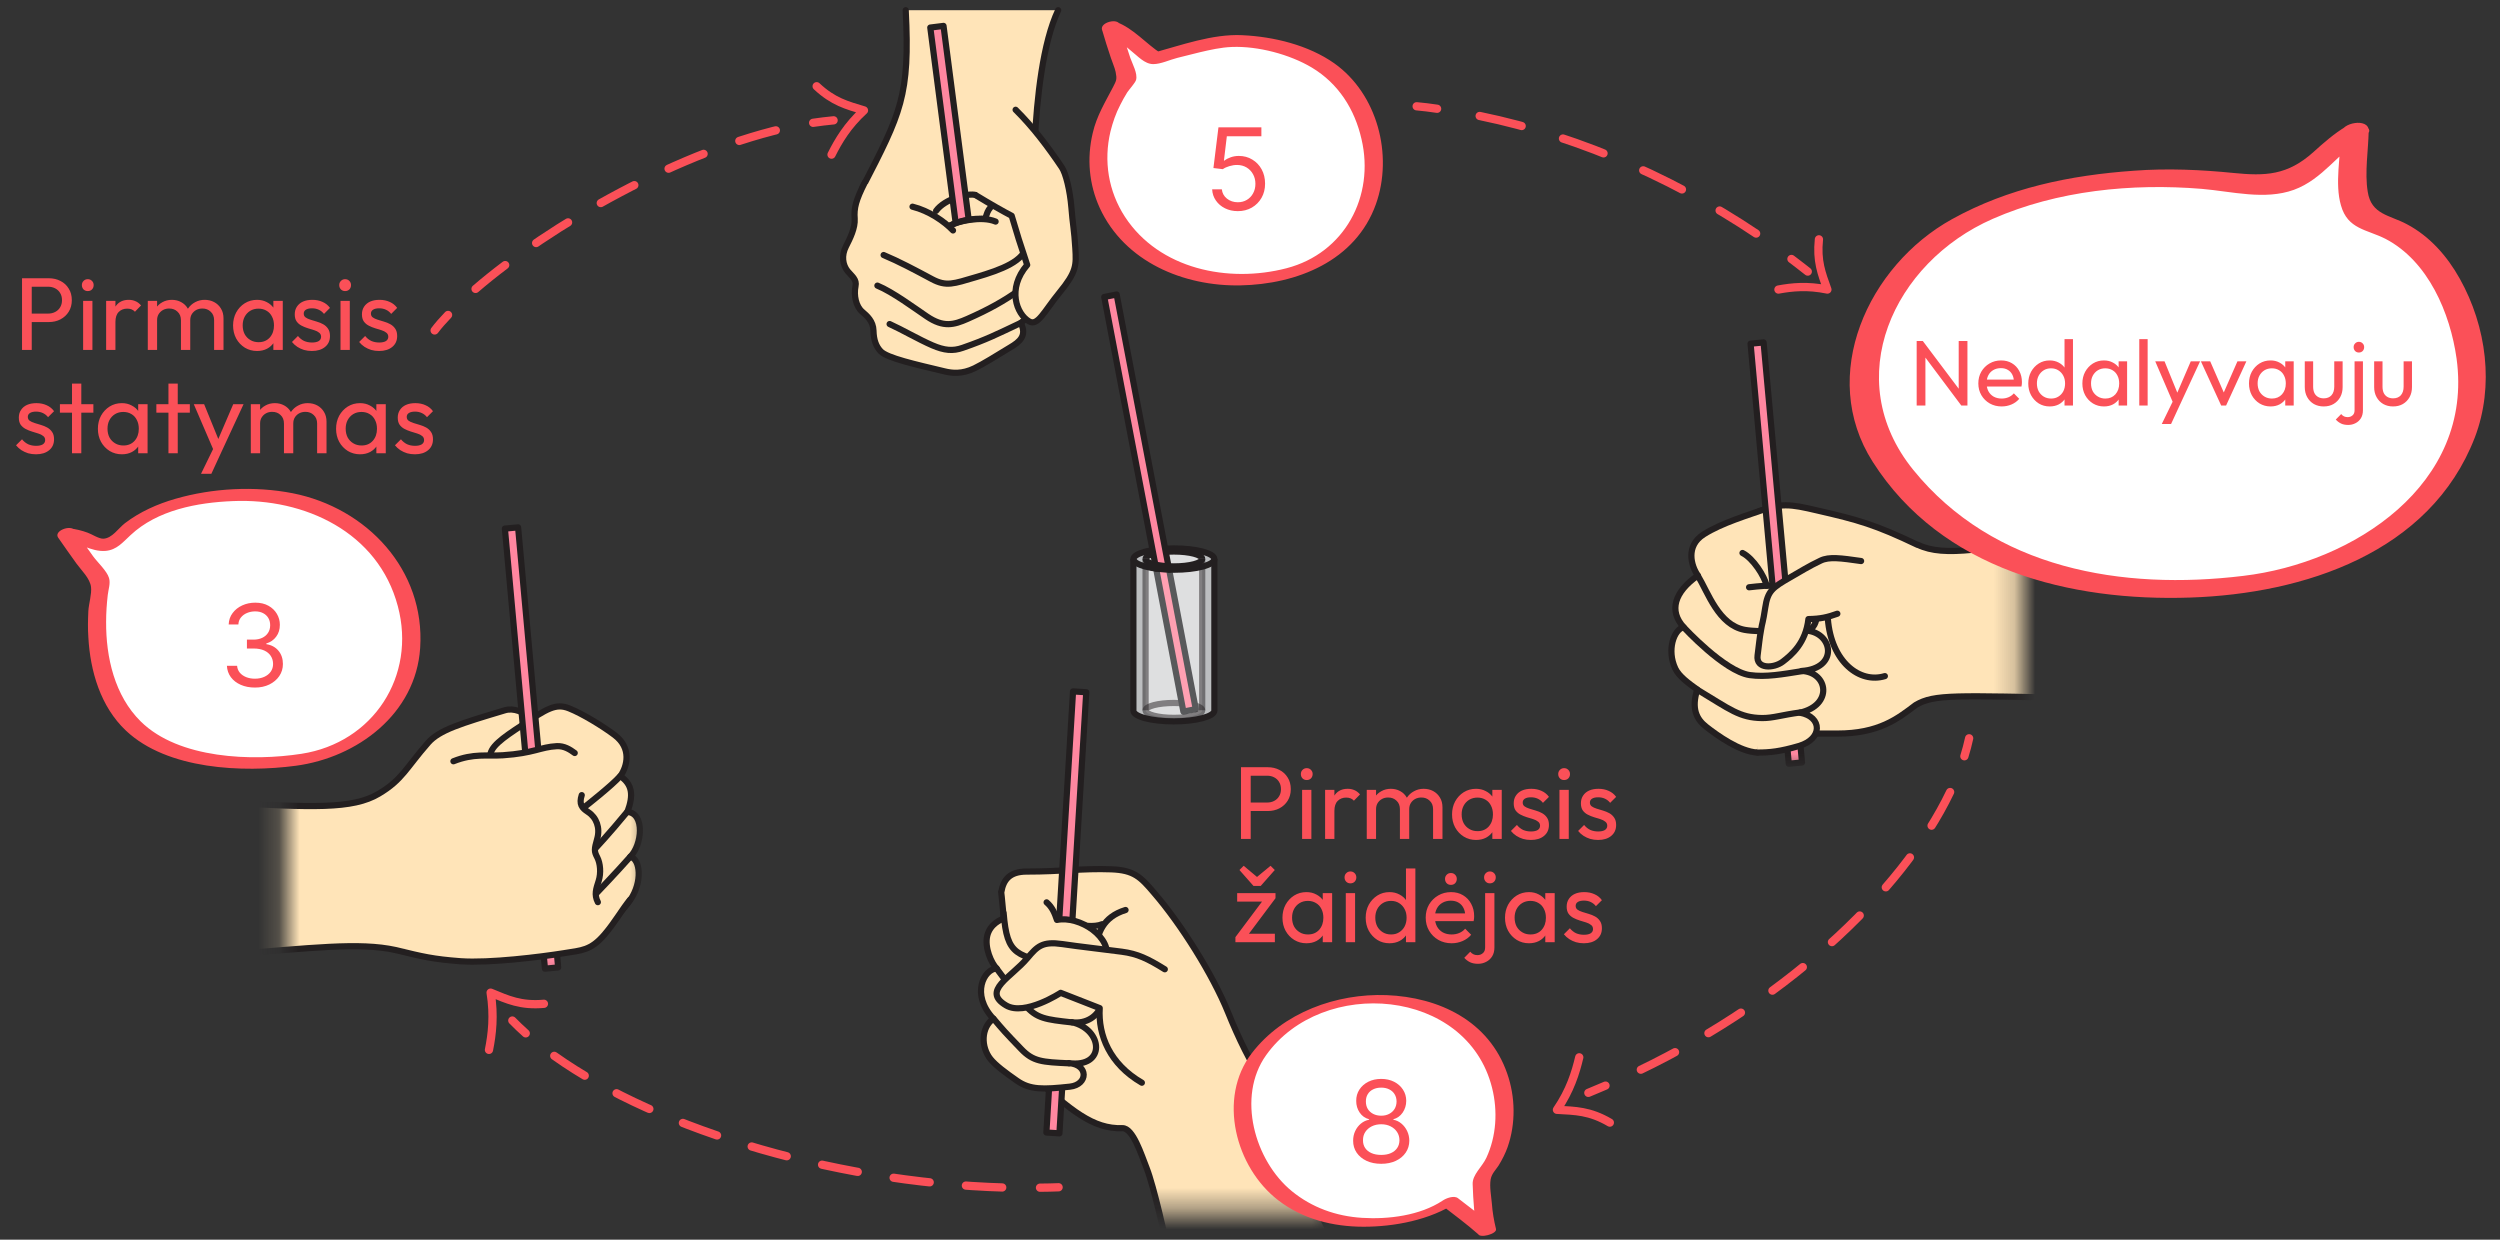 <svg width="121" height="60" viewBox="0 0 121 60" fill="none" xmlns="http://www.w3.org/2000/svg">
<rect x="0" y="0" width="121" height="60" fill="#333333" stroke="none"/>
<path d="M1.381 15.588V15.178H2.326C2.456 15.178 2.571 15.151 2.671 15.098C2.775 15.044 2.855 14.969 2.911 14.873C2.971 14.776 3.001 14.661 3.001 14.527C3.001 14.394 2.971 14.279 2.911 14.182C2.855 14.086 2.775 14.011 2.671 13.957C2.571 13.904 2.456 13.877 2.326 13.877H1.381V13.467H2.356C2.57 13.467 2.76 13.511 2.926 13.598C3.096 13.684 3.23 13.807 3.326 13.967C3.426 14.124 3.476 14.311 3.476 14.527C3.476 14.741 3.426 14.928 3.326 15.088C3.23 15.244 3.096 15.367 2.926 15.457C2.76 15.544 2.57 15.588 2.356 15.588H1.381ZM1.066 16.938V13.467H1.536V16.938H1.066ZM4.023 16.938V14.562H4.473V16.938H4.023ZM4.248 14.088C4.165 14.088 4.097 14.061 4.043 14.008C3.99 13.951 3.963 13.881 3.963 13.797C3.963 13.717 3.99 13.651 4.043 13.598C4.097 13.541 4.165 13.512 4.248 13.512C4.332 13.512 4.4 13.541 4.453 13.598C4.507 13.651 4.533 13.717 4.533 13.797C4.533 13.881 4.507 13.951 4.453 14.008C4.4 14.061 4.332 14.088 4.248 14.088ZM5.137 16.938V14.562H5.587V16.938H5.137ZM5.587 15.582L5.417 15.508C5.417 15.204 5.487 14.963 5.627 14.783C5.767 14.602 5.968 14.512 6.232 14.512C6.352 14.512 6.46 14.534 6.557 14.578C6.653 14.617 6.743 14.686 6.827 14.783L6.532 15.088C6.482 15.034 6.427 14.996 6.367 14.973C6.307 14.949 6.237 14.938 6.157 14.938C5.99 14.938 5.853 14.991 5.747 15.098C5.64 15.204 5.587 15.366 5.587 15.582ZM7.153 16.938V14.562H7.603V16.938H7.153ZM8.758 16.938V15.502C8.758 15.326 8.703 15.188 8.593 15.088C8.487 14.984 8.352 14.932 8.188 14.932C8.078 14.932 7.98 14.956 7.893 15.002C7.807 15.049 7.737 15.114 7.683 15.197C7.63 15.281 7.603 15.381 7.603 15.498L7.418 15.408C7.418 15.227 7.457 15.071 7.533 14.938C7.613 14.804 7.722 14.701 7.858 14.627C7.995 14.551 8.148 14.512 8.318 14.512C8.485 14.512 8.635 14.549 8.768 14.623C8.905 14.696 9.012 14.799 9.088 14.932C9.168 15.066 9.208 15.224 9.208 15.408V16.938H8.758ZM10.363 16.938V15.502C10.363 15.326 10.308 15.188 10.198 15.088C10.092 14.984 9.958 14.932 9.798 14.932C9.688 14.932 9.588 14.956 9.498 15.002C9.412 15.049 9.342 15.114 9.288 15.197C9.235 15.281 9.208 15.381 9.208 15.498L8.953 15.408C8.963 15.224 9.012 15.068 9.098 14.938C9.188 14.804 9.303 14.701 9.443 14.627C9.583 14.551 9.737 14.512 9.903 14.512C10.077 14.512 10.232 14.549 10.368 14.623C10.505 14.696 10.613 14.799 10.693 14.932C10.777 15.066 10.818 15.226 10.818 15.412V16.938H10.363ZM12.441 16.988C12.224 16.988 12.027 16.934 11.851 16.828C11.674 16.718 11.534 16.569 11.431 16.383C11.331 16.196 11.281 15.986 11.281 15.752C11.281 15.519 11.331 15.309 11.431 15.123C11.534 14.936 11.672 14.787 11.846 14.678C12.022 14.568 12.221 14.512 12.441 14.512C12.621 14.512 12.781 14.551 12.921 14.627C13.064 14.701 13.179 14.804 13.266 14.938C13.352 15.068 13.401 15.219 13.411 15.393V16.108C13.401 16.277 13.352 16.429 13.266 16.562C13.182 16.696 13.069 16.801 12.926 16.878C12.786 16.951 12.624 16.988 12.441 16.988ZM12.516 16.562C12.739 16.562 12.919 16.488 13.056 16.337C13.192 16.184 13.261 15.989 13.261 15.752C13.261 15.589 13.229 15.447 13.166 15.328C13.106 15.204 13.019 15.109 12.906 15.043C12.792 14.973 12.661 14.938 12.511 14.938C12.361 14.938 12.227 14.973 12.111 15.043C11.997 15.113 11.907 15.209 11.841 15.332C11.777 15.453 11.746 15.591 11.746 15.748C11.746 15.908 11.777 16.049 11.841 16.172C11.907 16.293 11.999 16.387 12.116 16.457C12.232 16.527 12.366 16.562 12.516 16.562ZM13.231 16.938V16.297L13.316 15.717L13.231 15.143V14.562H13.686V16.938H13.231ZM15.096 16.988C14.962 16.988 14.836 16.971 14.716 16.938C14.599 16.901 14.491 16.851 14.391 16.788C14.291 16.721 14.204 16.642 14.131 16.552L14.421 16.262C14.507 16.369 14.607 16.449 14.721 16.503C14.834 16.552 14.961 16.578 15.101 16.578C15.241 16.578 15.349 16.554 15.426 16.508C15.502 16.457 15.541 16.389 15.541 16.302C15.541 16.216 15.509 16.149 15.446 16.102C15.386 16.052 15.307 16.012 15.211 15.982C15.114 15.949 15.011 15.918 14.901 15.887C14.794 15.854 14.692 15.812 14.596 15.762C14.499 15.713 14.419 15.644 14.356 15.557C14.296 15.471 14.266 15.356 14.266 15.213C14.266 15.069 14.301 14.946 14.371 14.842C14.441 14.736 14.537 14.654 14.661 14.598C14.787 14.541 14.939 14.512 15.116 14.512C15.302 14.512 15.467 14.546 15.611 14.613C15.757 14.676 15.877 14.773 15.971 14.902L15.681 15.193C15.614 15.106 15.531 15.039 15.431 14.992C15.334 14.946 15.224 14.922 15.101 14.922C14.971 14.922 14.871 14.946 14.801 14.992C14.734 15.036 14.701 15.098 14.701 15.178C14.701 15.258 14.731 15.319 14.791 15.363C14.851 15.406 14.929 15.443 15.026 15.473C15.126 15.502 15.229 15.534 15.336 15.568C15.442 15.598 15.544 15.639 15.641 15.693C15.737 15.746 15.816 15.818 15.876 15.908C15.939 15.998 15.971 16.116 15.971 16.262C15.971 16.486 15.891 16.663 15.731 16.793C15.574 16.922 15.362 16.988 15.096 16.988ZM16.48 16.938V14.562H16.93V16.938H16.48ZM16.704 14.088C16.621 14.088 16.553 14.061 16.5 14.008C16.446 13.951 16.419 13.881 16.419 13.797C16.419 13.717 16.446 13.651 16.5 13.598C16.553 13.541 16.621 13.512 16.704 13.512C16.788 13.512 16.856 13.541 16.91 13.598C16.963 13.651 16.989 13.717 16.989 13.797C16.989 13.881 16.963 13.951 16.91 14.008C16.856 14.061 16.788 14.088 16.704 14.088ZM18.348 16.988C18.214 16.988 18.088 16.971 17.968 16.938C17.851 16.901 17.743 16.851 17.643 16.788C17.543 16.721 17.456 16.642 17.383 16.552L17.673 16.262C17.759 16.369 17.859 16.449 17.973 16.503C18.086 16.552 18.213 16.578 18.353 16.578C18.493 16.578 18.601 16.554 18.678 16.508C18.754 16.457 18.793 16.389 18.793 16.302C18.793 16.216 18.761 16.149 18.698 16.102C18.638 16.052 18.559 16.012 18.463 15.982C18.366 15.949 18.263 15.918 18.153 15.887C18.046 15.854 17.944 15.812 17.848 15.762C17.751 15.713 17.671 15.644 17.608 15.557C17.548 15.471 17.518 15.356 17.518 15.213C17.518 15.069 17.553 14.946 17.623 14.842C17.693 14.736 17.789 14.654 17.913 14.598C18.039 14.541 18.191 14.512 18.368 14.512C18.554 14.512 18.719 14.546 18.863 14.613C19.009 14.676 19.129 14.773 19.223 14.902L18.933 15.193C18.866 15.106 18.783 15.039 18.683 14.992C18.586 14.946 18.476 14.922 18.353 14.922C18.223 14.922 18.123 14.946 18.053 14.992C17.986 15.036 17.953 15.098 17.953 15.178C17.953 15.258 17.983 15.319 18.043 15.363C18.103 15.406 18.181 15.443 18.278 15.473C18.378 15.502 18.481 15.534 18.588 15.568C18.694 15.598 18.796 15.639 18.893 15.693C18.989 15.746 19.068 15.818 19.128 15.908C19.191 15.998 19.223 16.116 19.223 16.262C19.223 16.486 19.143 16.663 18.983 16.793C18.826 16.922 18.614 16.988 18.348 16.988ZM1.741 21.988C1.608 21.988 1.481 21.971 1.361 21.938C1.245 21.901 1.136 21.851 1.036 21.788C0.936 21.721 0.85 21.642 0.776 21.552L1.066 21.262C1.153 21.369 1.253 21.449 1.366 21.503C1.48 21.552 1.606 21.578 1.746 21.578C1.886 21.578 1.995 21.554 2.071 21.508C2.148 21.457 2.186 21.389 2.186 21.302C2.186 21.216 2.155 21.149 2.091 21.102C2.031 21.052 1.953 21.012 1.856 20.983C1.76 20.949 1.656 20.918 1.546 20.887C1.44 20.854 1.338 20.812 1.241 20.762C1.145 20.712 1.065 20.644 1.001 20.558C0.941 20.471 0.911 20.356 0.911 20.212C0.911 20.069 0.946 19.946 1.016 19.843C1.086 19.736 1.183 19.654 1.306 19.598C1.433 19.541 1.585 19.512 1.761 19.512C1.948 19.512 2.113 19.546 2.256 19.613C2.403 19.676 2.523 19.773 2.616 19.902L2.326 20.192C2.26 20.106 2.176 20.039 2.076 19.992C1.98 19.946 1.87 19.922 1.746 19.922C1.616 19.922 1.516 19.946 1.446 19.992C1.38 20.036 1.346 20.098 1.346 20.177C1.346 20.258 1.376 20.319 1.436 20.363C1.496 20.406 1.575 20.442 1.671 20.473C1.771 20.503 1.875 20.534 1.981 20.567C2.088 20.598 2.19 20.639 2.286 20.692C2.383 20.746 2.461 20.817 2.521 20.907C2.585 20.997 2.616 21.116 2.616 21.262C2.616 21.486 2.536 21.663 2.376 21.793C2.22 21.922 2.008 21.988 1.741 21.988ZM3.485 21.938V18.567H3.935V21.938H3.485ZM2.9 19.973V19.562H4.52V19.973H2.9ZM5.898 21.988C5.681 21.988 5.484 21.934 5.308 21.828C5.131 21.718 4.991 21.569 4.888 21.383C4.788 21.196 4.738 20.986 4.738 20.753C4.738 20.519 4.788 20.309 4.888 20.122C4.991 19.936 5.129 19.788 5.303 19.677C5.479 19.567 5.678 19.512 5.898 19.512C6.078 19.512 6.238 19.551 6.378 19.628C6.521 19.701 6.636 19.804 6.723 19.938C6.809 20.067 6.858 20.219 6.868 20.392V21.108C6.858 21.277 6.809 21.429 6.723 21.562C6.639 21.696 6.526 21.801 6.383 21.878C6.243 21.951 6.081 21.988 5.898 21.988ZM5.973 21.562C6.196 21.562 6.376 21.488 6.513 21.337C6.649 21.184 6.718 20.989 6.718 20.753C6.718 20.589 6.686 20.448 6.623 20.328C6.563 20.204 6.476 20.109 6.363 20.043C6.249 19.973 6.118 19.938 5.968 19.938C5.818 19.938 5.684 19.973 5.568 20.043C5.454 20.113 5.364 20.209 5.298 20.332C5.234 20.453 5.203 20.591 5.203 20.747C5.203 20.907 5.234 21.049 5.298 21.172C5.364 21.293 5.456 21.387 5.573 21.457C5.689 21.527 5.823 21.562 5.973 21.562ZM6.688 21.938V21.297L6.773 20.718L6.688 20.142V19.562H7.143V21.938H6.688ZM8.153 21.938V18.567H8.603V21.938H8.153ZM7.568 19.973V19.562H9.188V19.973H7.568ZM10.409 21.957L9.379 19.562H9.879L10.644 21.438H10.484L11.289 19.562H11.789L10.679 21.957H10.409ZM9.729 22.933L10.429 21.497L10.679 21.957L10.229 22.933H9.729ZM12.139 21.938V19.562H12.589V21.938H12.139ZM13.744 21.938V20.503C13.744 20.326 13.689 20.188 13.579 20.087C13.472 19.984 13.337 19.933 13.174 19.933C13.064 19.933 12.965 19.956 12.879 20.003C12.792 20.049 12.722 20.114 12.669 20.198C12.615 20.281 12.589 20.381 12.589 20.497L12.404 20.407C12.404 20.227 12.442 20.071 12.519 19.938C12.599 19.804 12.707 19.701 12.844 19.628C12.98 19.551 13.134 19.512 13.304 19.512C13.47 19.512 13.62 19.549 13.754 19.622C13.89 19.696 13.997 19.799 14.074 19.933C14.154 20.066 14.194 20.224 14.194 20.407V21.938H13.744ZM15.349 21.938V20.503C15.349 20.326 15.294 20.188 15.184 20.087C15.077 19.984 14.944 19.933 14.784 19.933C14.674 19.933 14.574 19.956 14.484 20.003C14.397 20.049 14.327 20.114 14.274 20.198C14.22 20.281 14.194 20.381 14.194 20.497L13.939 20.407C13.949 20.224 13.997 20.067 14.084 19.938C14.174 19.804 14.289 19.701 14.429 19.628C14.569 19.551 14.722 19.512 14.889 19.512C15.062 19.512 15.217 19.549 15.354 19.622C15.49 19.696 15.599 19.799 15.679 19.933C15.762 20.066 15.804 20.226 15.804 20.413V21.938H15.349ZM17.426 21.988C17.209 21.988 17.013 21.934 16.836 21.828C16.659 21.718 16.519 21.569 16.416 21.383C16.316 21.196 16.266 20.986 16.266 20.753C16.266 20.519 16.316 20.309 16.416 20.122C16.519 19.936 16.658 19.788 16.831 19.677C17.008 19.567 17.206 19.512 17.426 19.512C17.606 19.512 17.766 19.551 17.906 19.628C18.049 19.701 18.164 19.804 18.251 19.938C18.338 20.067 18.386 20.219 18.396 20.392V21.108C18.386 21.277 18.338 21.429 18.251 21.562C18.168 21.696 18.054 21.801 17.911 21.878C17.771 21.951 17.609 21.988 17.426 21.988ZM17.501 21.562C17.724 21.562 17.904 21.488 18.041 21.337C18.178 21.184 18.246 20.989 18.246 20.753C18.246 20.589 18.214 20.448 18.151 20.328C18.091 20.204 18.004 20.109 17.891 20.043C17.778 19.973 17.646 19.938 17.496 19.938C17.346 19.938 17.213 19.973 17.096 20.043C16.983 20.113 16.893 20.209 16.826 20.332C16.763 20.453 16.731 20.591 16.731 20.747C16.731 20.907 16.763 21.049 16.826 21.172C16.893 21.293 16.984 21.387 17.101 21.457C17.218 21.527 17.351 21.562 17.501 21.562ZM18.216 21.938V21.297L18.301 20.718L18.216 20.142V19.562H18.671V21.938H18.216ZM20.081 21.988C19.948 21.988 19.821 21.971 19.701 21.938C19.584 21.901 19.476 21.851 19.376 21.788C19.276 21.721 19.189 21.642 19.116 21.552L19.406 21.262C19.493 21.369 19.593 21.449 19.706 21.503C19.819 21.552 19.946 21.578 20.086 21.578C20.226 21.578 20.334 21.554 20.411 21.508C20.488 21.457 20.526 21.389 20.526 21.302C20.526 21.216 20.494 21.149 20.431 21.102C20.371 21.052 20.293 21.012 20.196 20.983C20.099 20.949 19.996 20.918 19.886 20.887C19.779 20.854 19.678 20.812 19.581 20.762C19.484 20.712 19.404 20.644 19.341 20.558C19.281 20.471 19.251 20.356 19.251 20.212C19.251 20.069 19.286 19.946 19.356 19.843C19.426 19.736 19.523 19.654 19.646 19.598C19.773 19.541 19.924 19.512 20.101 19.512C20.288 19.512 20.453 19.546 20.596 19.613C20.743 19.676 20.863 19.773 20.956 19.902L20.666 20.192C20.599 20.106 20.516 20.039 20.416 19.992C20.319 19.946 20.209 19.922 20.086 19.922C19.956 19.922 19.856 19.946 19.786 19.992C19.719 20.036 19.686 20.098 19.686 20.177C19.686 20.258 19.716 20.319 19.776 20.363C19.836 20.406 19.914 20.442 20.011 20.473C20.111 20.503 20.214 20.534 20.321 20.567C20.428 20.598 20.529 20.639 20.626 20.692C20.723 20.746 20.801 20.817 20.861 20.907C20.924 20.997 20.956 21.116 20.956 21.262C20.956 21.486 20.876 21.663 20.716 21.793C20.559 21.922 20.348 21.988 20.081 21.988Z" fill="#FB5058"/>
<path d="M60.379 39.254V38.843H61.324C61.454 38.843 61.569 38.817 61.669 38.764C61.773 38.71 61.853 38.635 61.909 38.538C61.969 38.442 61.999 38.327 61.999 38.194C61.999 38.06 61.969 37.945 61.909 37.849C61.853 37.752 61.773 37.677 61.669 37.623C61.569 37.57 61.454 37.544 61.324 37.544H60.379V37.133H61.354C61.568 37.133 61.758 37.177 61.924 37.264C62.094 37.35 62.228 37.474 62.324 37.633C62.424 37.79 62.474 37.977 62.474 38.194C62.474 38.407 62.424 38.593 62.324 38.754C62.228 38.91 62.094 39.033 61.924 39.123C61.758 39.21 61.568 39.254 61.354 39.254H60.379ZM60.064 40.603V37.133H60.534V40.603H60.064ZM63.022 40.603V38.228H63.471V40.603H63.022ZM63.246 37.754C63.163 37.754 63.095 37.727 63.041 37.673C62.988 37.617 62.962 37.547 62.962 37.464C62.962 37.383 62.988 37.317 63.041 37.264C63.095 37.207 63.163 37.178 63.246 37.178C63.33 37.178 63.398 37.207 63.452 37.264C63.505 37.317 63.532 37.383 63.532 37.464C63.532 37.547 63.505 37.617 63.452 37.673C63.398 37.727 63.33 37.754 63.246 37.754ZM64.135 40.603V38.228H64.585V40.603H64.135ZM64.585 39.248L64.415 39.173C64.415 38.87 64.485 38.629 64.625 38.449C64.765 38.269 64.966 38.178 65.23 38.178C65.35 38.178 65.458 38.2 65.555 38.243C65.651 38.283 65.741 38.352 65.825 38.449L65.53 38.754C65.48 38.7 65.425 38.662 65.365 38.639C65.305 38.615 65.235 38.603 65.155 38.603C64.988 38.603 64.851 38.657 64.745 38.764C64.638 38.87 64.585 39.032 64.585 39.248ZM66.151 40.603V38.228H66.601V40.603H66.151ZM67.756 40.603V39.169C67.756 38.992 67.701 38.853 67.591 38.754C67.485 38.65 67.35 38.599 67.186 38.599C67.076 38.599 66.978 38.622 66.891 38.669C66.805 38.715 66.735 38.78 66.681 38.864C66.628 38.947 66.601 39.047 66.601 39.163L66.416 39.074C66.416 38.894 66.455 38.737 66.531 38.603C66.611 38.47 66.72 38.367 66.856 38.294C66.993 38.217 67.146 38.178 67.316 38.178C67.483 38.178 67.633 38.215 67.766 38.288C67.903 38.362 68.01 38.465 68.086 38.599C68.166 38.732 68.206 38.89 68.206 39.074V40.603H67.756ZM69.361 40.603V39.169C69.361 38.992 69.306 38.853 69.196 38.754C69.09 38.65 68.956 38.599 68.796 38.599C68.686 38.599 68.586 38.622 68.496 38.669C68.41 38.715 68.34 38.78 68.286 38.864C68.233 38.947 68.206 39.047 68.206 39.163L67.951 39.074C67.961 38.89 68.01 38.733 68.096 38.603C68.186 38.47 68.301 38.367 68.441 38.294C68.581 38.217 68.735 38.178 68.901 38.178C69.075 38.178 69.23 38.215 69.366 38.288C69.503 38.362 69.611 38.465 69.691 38.599C69.775 38.732 69.816 38.892 69.816 39.078V40.603H69.361ZM71.439 40.654C71.222 40.654 71.025 40.6 70.849 40.493C70.672 40.383 70.532 40.235 70.429 40.048C70.329 39.862 70.279 39.652 70.279 39.419C70.279 39.185 70.329 38.975 70.429 38.788C70.532 38.602 70.67 38.453 70.844 38.343C71.02 38.233 71.219 38.178 71.439 38.178C71.619 38.178 71.779 38.217 71.919 38.294C72.062 38.367 72.177 38.47 72.264 38.603C72.35 38.733 72.399 38.885 72.409 39.059V39.773C72.399 39.944 72.35 40.095 72.264 40.228C72.18 40.362 72.067 40.467 71.924 40.544C71.784 40.617 71.622 40.654 71.439 40.654ZM71.514 40.228C71.737 40.228 71.917 40.154 72.054 40.004C72.19 39.85 72.259 39.655 72.259 39.419C72.259 39.255 72.227 39.114 72.164 38.993C72.104 38.87 72.017 38.775 71.904 38.709C71.79 38.639 71.659 38.603 71.509 38.603C71.359 38.603 71.225 38.639 71.109 38.709C70.995 38.779 70.905 38.875 70.839 38.998C70.775 39.118 70.744 39.257 70.744 39.413C70.744 39.574 70.775 39.715 70.839 39.839C70.905 39.959 70.997 40.053 71.114 40.123C71.23 40.194 71.364 40.228 71.514 40.228ZM72.229 40.603V39.964L72.314 39.383L72.229 38.809V38.228H72.684V40.603H72.229ZM74.094 40.654C73.96 40.654 73.834 40.637 73.714 40.603C73.597 40.567 73.489 40.517 73.389 40.453C73.289 40.387 73.202 40.309 73.129 40.218L73.419 39.928C73.505 40.035 73.606 40.115 73.719 40.169C73.832 40.218 73.959 40.243 74.099 40.243C74.239 40.243 74.347 40.22 74.424 40.173C74.501 40.123 74.539 40.055 74.539 39.968C74.539 39.882 74.507 39.815 74.444 39.769C74.384 39.718 74.305 39.678 74.209 39.648C74.112 39.615 74.009 39.584 73.899 39.553C73.792 39.52 73.691 39.478 73.594 39.428C73.497 39.379 73.417 39.31 73.354 39.224C73.294 39.137 73.264 39.022 73.264 38.879C73.264 38.735 73.299 38.612 73.369 38.508C73.439 38.402 73.535 38.32 73.659 38.264C73.785 38.207 73.937 38.178 74.114 38.178C74.3 38.178 74.466 38.212 74.609 38.279C74.755 38.342 74.876 38.438 74.969 38.569L74.679 38.858C74.612 38.772 74.529 38.705 74.429 38.658C74.332 38.612 74.222 38.589 74.099 38.589C73.969 38.589 73.869 38.612 73.799 38.658C73.732 38.702 73.699 38.764 73.699 38.843C73.699 38.923 73.729 38.985 73.789 39.029C73.849 39.072 73.927 39.108 74.024 39.139C74.124 39.169 74.227 39.2 74.334 39.233C74.441 39.264 74.542 39.305 74.639 39.358C74.736 39.412 74.814 39.483 74.874 39.574C74.937 39.663 74.969 39.782 74.969 39.928C74.969 40.152 74.889 40.328 74.729 40.459C74.572 40.589 74.361 40.654 74.094 40.654ZM75.478 40.603V38.228H75.928V40.603H75.478ZM75.703 37.754C75.619 37.754 75.551 37.727 75.498 37.673C75.444 37.617 75.418 37.547 75.418 37.464C75.418 37.383 75.444 37.317 75.498 37.264C75.551 37.207 75.619 37.178 75.703 37.178C75.786 37.178 75.854 37.207 75.908 37.264C75.961 37.317 75.988 37.383 75.988 37.464C75.988 37.547 75.961 37.617 75.908 37.673C75.854 37.727 75.786 37.754 75.703 37.754ZM77.346 40.654C77.212 40.654 77.086 40.637 76.966 40.603C76.849 40.567 76.741 40.517 76.641 40.453C76.541 40.387 76.454 40.309 76.381 40.218L76.671 39.928C76.757 40.035 76.857 40.115 76.971 40.169C77.084 40.218 77.211 40.243 77.351 40.243C77.491 40.243 77.599 40.22 77.676 40.173C77.752 40.123 77.791 40.055 77.791 39.968C77.791 39.882 77.759 39.815 77.696 39.769C77.636 39.718 77.557 39.678 77.461 39.648C77.364 39.615 77.261 39.584 77.151 39.553C77.044 39.52 76.942 39.478 76.846 39.428C76.749 39.379 76.669 39.31 76.606 39.224C76.546 39.137 76.516 39.022 76.516 38.879C76.516 38.735 76.551 38.612 76.621 38.508C76.691 38.402 76.787 38.32 76.911 38.264C77.037 38.207 77.189 38.178 77.366 38.178C77.552 38.178 77.717 38.212 77.861 38.279C78.007 38.342 78.127 38.438 78.221 38.569L77.931 38.858C77.864 38.772 77.781 38.705 77.681 38.658C77.584 38.612 77.474 38.589 77.351 38.589C77.221 38.589 77.121 38.612 77.051 38.658C76.984 38.702 76.951 38.764 76.951 38.843C76.951 38.923 76.981 38.985 77.041 39.029C77.101 39.072 77.179 39.108 77.276 39.139C77.376 39.169 77.479 39.2 77.586 39.233C77.692 39.264 77.794 39.305 77.891 39.358C77.987 39.412 78.066 39.483 78.126 39.574C78.189 39.663 78.221 39.782 78.221 39.928C78.221 40.152 78.141 40.328 77.981 40.459C77.824 40.589 77.612 40.654 77.346 40.654ZM59.794 45.358L61.204 43.474H61.734L60.324 45.358H59.794ZM59.794 45.603V45.358L60.194 45.194H61.704V45.603H59.794ZM59.879 43.639V43.228H61.734V43.474L61.319 43.639H59.879ZM61.494 41.904L61.699 42.108L61.019 42.879H60.669L59.989 42.108L60.194 41.904L60.994 42.574L60.689 42.569L61.494 41.904ZM63.231 45.654C63.014 45.654 62.817 45.6 62.641 45.493C62.464 45.383 62.324 45.235 62.221 45.048C62.121 44.862 62.071 44.652 62.071 44.419C62.071 44.185 62.121 43.975 62.221 43.788C62.324 43.602 62.462 43.453 62.636 43.343C62.812 43.233 63.011 43.178 63.231 43.178C63.411 43.178 63.571 43.217 63.711 43.294C63.854 43.367 63.969 43.47 64.056 43.603C64.142 43.733 64.191 43.885 64.201 44.059V44.773C64.191 44.944 64.142 45.095 64.056 45.228C63.972 45.362 63.859 45.467 63.716 45.544C63.576 45.617 63.414 45.654 63.231 45.654ZM63.306 45.228C63.529 45.228 63.709 45.154 63.846 45.004C63.982 44.85 64.051 44.655 64.051 44.419C64.051 44.255 64.019 44.114 63.956 43.993C63.896 43.87 63.809 43.775 63.696 43.709C63.582 43.639 63.451 43.603 63.301 43.603C63.151 43.603 63.017 43.639 62.901 43.709C62.787 43.779 62.697 43.875 62.631 43.998C62.567 44.118 62.536 44.257 62.536 44.413C62.536 44.574 62.567 44.715 62.631 44.839C62.697 44.959 62.789 45.053 62.906 45.123C63.022 45.194 63.156 45.228 63.306 45.228ZM64.021 45.603V44.964L64.106 44.383L64.021 43.809V43.228H64.476V45.603H64.021ZM65.136 45.603V43.228H65.586V45.603H65.136ZM65.361 42.754C65.277 42.754 65.209 42.727 65.156 42.673C65.102 42.617 65.076 42.547 65.076 42.464C65.076 42.383 65.102 42.317 65.156 42.264C65.209 42.207 65.277 42.178 65.361 42.178C65.444 42.178 65.512 42.207 65.566 42.264C65.619 42.317 65.646 42.383 65.646 42.464C65.646 42.547 65.619 42.617 65.566 42.673C65.512 42.727 65.444 42.754 65.361 42.754ZM67.254 45.654C67.034 45.654 66.837 45.6 66.664 45.493C66.491 45.383 66.352 45.235 66.249 45.048C66.149 44.862 66.099 44.652 66.099 44.419C66.099 44.185 66.149 43.975 66.249 43.788C66.352 43.602 66.491 43.453 66.664 43.343C66.837 43.233 67.034 43.178 67.254 43.178C67.431 43.178 67.591 43.217 67.734 43.294C67.877 43.367 67.992 43.47 68.079 43.603C68.169 43.733 68.219 43.885 68.229 44.059V44.773C68.219 44.944 68.171 45.095 68.084 45.228C67.997 45.362 67.882 45.467 67.739 45.544C67.596 45.617 67.434 45.654 67.254 45.654ZM67.329 45.228C67.479 45.228 67.609 45.194 67.719 45.123C67.832 45.053 67.921 44.959 67.984 44.839C68.047 44.715 68.079 44.575 68.079 44.419C68.079 44.255 68.046 44.114 67.979 43.993C67.916 43.873 67.827 43.779 67.714 43.709C67.604 43.639 67.474 43.603 67.324 43.603C67.174 43.603 67.042 43.639 66.929 43.709C66.816 43.779 66.726 43.875 66.659 43.998C66.596 44.118 66.564 44.257 66.564 44.413C66.564 44.574 66.596 44.715 66.659 44.839C66.726 44.959 66.816 45.053 66.929 45.123C67.046 45.194 67.179 45.228 67.329 45.228ZM68.504 45.603H68.049V44.964L68.134 44.383L68.049 43.809V42.033H68.504V45.603ZM70.259 45.654C70.022 45.654 69.809 45.6 69.619 45.493C69.429 45.383 69.279 45.235 69.169 45.048C69.059 44.862 69.004 44.65 69.004 44.413C69.004 44.18 69.057 43.97 69.164 43.783C69.274 43.597 69.421 43.45 69.604 43.343C69.791 43.233 69.999 43.178 70.229 43.178C70.449 43.178 70.642 43.228 70.809 43.328C70.979 43.428 71.111 43.567 71.204 43.743C71.301 43.92 71.349 44.12 71.349 44.343C71.349 44.377 71.347 44.413 71.344 44.453C71.341 44.49 71.334 44.533 71.324 44.584H69.319V44.209H71.084L70.919 44.353C70.919 44.194 70.891 44.059 70.834 43.949C70.777 43.835 70.697 43.748 70.594 43.688C70.491 43.625 70.366 43.593 70.219 43.593C70.066 43.593 69.931 43.627 69.814 43.694C69.697 43.76 69.607 43.853 69.544 43.974C69.481 44.093 69.449 44.235 69.449 44.398C69.449 44.565 69.482 44.712 69.549 44.839C69.616 44.962 69.711 45.059 69.834 45.129C69.957 45.195 70.099 45.228 70.259 45.228C70.392 45.228 70.514 45.205 70.624 45.158C70.737 45.112 70.834 45.042 70.914 44.949L71.204 45.243C71.091 45.377 70.951 45.478 70.784 45.548C70.621 45.618 70.446 45.654 70.259 45.654ZM70.224 42.828C70.141 42.828 70.072 42.802 70.019 42.748C69.966 42.692 69.939 42.622 69.939 42.538C69.939 42.459 69.966 42.392 70.019 42.339C70.072 42.282 70.141 42.254 70.224 42.254C70.307 42.254 70.376 42.282 70.429 42.339C70.482 42.392 70.509 42.459 70.509 42.538C70.509 42.622 70.482 42.692 70.429 42.748C70.376 42.802 70.307 42.828 70.224 42.828ZM71.54 46.648C71.386 46.648 71.258 46.623 71.155 46.574C71.048 46.523 70.953 46.452 70.87 46.358L71.16 46.063C71.206 46.12 71.258 46.162 71.315 46.188C71.368 46.215 71.433 46.228 71.51 46.228C71.61 46.228 71.696 46.197 71.77 46.133C71.843 46.074 71.88 45.982 71.88 45.858V43.228H72.33V45.853C72.33 46.027 72.293 46.172 72.22 46.288C72.146 46.405 72.05 46.493 71.93 46.553C71.81 46.617 71.68 46.648 71.54 46.648ZM72.11 42.754C72.03 42.754 71.963 42.727 71.91 42.673C71.856 42.617 71.83 42.547 71.83 42.464C71.83 42.383 71.856 42.317 71.91 42.264C71.963 42.207 72.03 42.178 72.11 42.178C72.193 42.178 72.261 42.207 72.315 42.264C72.368 42.317 72.395 42.383 72.395 42.464C72.395 42.547 72.368 42.617 72.315 42.673C72.261 42.727 72.193 42.754 72.11 42.754ZM74.002 45.654C73.785 45.654 73.589 45.6 73.412 45.493C73.235 45.383 73.095 45.235 72.992 45.048C72.892 44.862 72.842 44.652 72.842 44.419C72.842 44.185 72.892 43.975 72.992 43.788C73.095 43.602 73.234 43.453 73.407 43.343C73.584 43.233 73.782 43.178 74.002 43.178C74.182 43.178 74.342 43.217 74.482 43.294C74.625 43.367 74.74 43.47 74.827 43.603C74.914 43.733 74.962 43.885 74.972 44.059V44.773C74.962 44.944 74.914 45.095 74.827 45.228C74.744 45.362 74.63 45.467 74.487 45.544C74.347 45.617 74.185 45.654 74.002 45.654ZM74.077 45.228C74.3 45.228 74.48 45.154 74.617 45.004C74.754 44.85 74.822 44.655 74.822 44.419C74.822 44.255 74.79 44.114 74.727 43.993C74.667 43.87 74.58 43.775 74.467 43.709C74.354 43.639 74.222 43.603 74.072 43.603C73.922 43.603 73.789 43.639 73.672 43.709C73.559 43.779 73.469 43.875 73.402 43.998C73.339 44.118 73.307 44.257 73.307 44.413C73.307 44.574 73.339 44.715 73.402 44.839C73.469 44.959 73.56 45.053 73.677 45.123C73.794 45.194 73.927 45.228 74.077 45.228ZM74.792 45.603V44.964L74.877 44.383L74.792 43.809V43.228H75.247V45.603H74.792ZM76.657 45.654C76.524 45.654 76.397 45.637 76.277 45.603C76.161 45.567 76.052 45.517 75.952 45.453C75.852 45.387 75.766 45.309 75.692 45.218L75.982 44.928C76.069 45.035 76.169 45.115 76.282 45.169C76.396 45.218 76.522 45.243 76.662 45.243C76.802 45.243 76.911 45.22 76.987 45.173C77.064 45.123 77.102 45.055 77.102 44.968C77.102 44.882 77.071 44.815 77.007 44.769C76.947 44.718 76.869 44.678 76.772 44.648C76.676 44.615 76.572 44.584 76.462 44.553C76.356 44.52 76.254 44.478 76.157 44.428C76.061 44.379 75.981 44.31 75.917 44.224C75.857 44.137 75.827 44.022 75.827 43.879C75.827 43.735 75.862 43.612 75.932 43.508C76.002 43.402 76.099 43.32 76.222 43.264C76.349 43.207 76.501 43.178 76.677 43.178C76.864 43.178 77.029 43.212 77.172 43.279C77.319 43.342 77.439 43.438 77.532 43.569L77.242 43.858C77.176 43.772 77.092 43.705 76.992 43.658C76.896 43.612 76.786 43.589 76.662 43.589C76.532 43.589 76.432 43.612 76.362 43.658C76.296 43.702 76.262 43.764 76.262 43.843C76.262 43.923 76.292 43.985 76.352 44.029C76.412 44.072 76.491 44.108 76.587 44.139C76.687 44.169 76.791 44.2 76.897 44.233C77.004 44.264 77.106 44.305 77.202 44.358C77.299 44.412 77.377 44.483 77.437 44.574C77.501 44.663 77.532 44.782 77.532 44.928C77.532 45.152 77.452 45.328 77.292 45.459C77.136 45.589 76.924 45.654 76.657 45.654Z" fill="#FB5058"/>
<path d="M51.216 0.494C49.736 3.644 50.046 11.054 50.046 11.054L46.576 12.824L43.206 12.014L41.746 9.074C43.606 5.464 44.046 4.644 43.836 0.494" fill="#FFE4B8"/>
<path d="M51.216 0.494C49.736 3.644 50.046 11.054 50.046 11.054L46.576 12.824L43.206 12.014L41.746 9.074C43.606 5.464 44.046 4.644 43.836 0.494" stroke="#231F20" stroke-width="0.3" stroke-linecap="round" stroke-linejoin="round"/>
<path d="M47.247 9.444C46.857 9.324 45.727 9.624 45.307 10.204" stroke="#231F20" stroke-width="0.3" stroke-linecap="round" stroke-linejoin="round"/>
<path d="M45.666 1.254L45.026 1.334L47.086 17.194L47.726 17.104L45.666 1.254Z" fill="#FF87A0" stroke="#231F20" stroke-width="0.3" stroke-linecap="round" stroke-linejoin="round"/>
<path d="M46.016 10.904C47.556 10.134 49.556 11.004 49.566 11.004C49.886 11.234 50.056 11.564 50.056 12.154C50.586 12.764 50.636 13.844 50.026 14.334C50.256 14.774 50.026 15.124 49.406 15.634C49.716 16.244 49.356 16.544 48.896 16.814C48.206 17.234 47.616 17.604 47.166 17.824C46.566 18.114 46.086 18.064 45.716 17.974C44.296 17.634 42.946 17.334 42.626 17.004C42.406 16.774 42.286 16.464 42.276 16.004C42.266 15.544 41.956 15.284 41.736 15.094C41.426 14.834 41.316 14.294 41.406 13.854C41.476 13.534 41.246 13.384 41.026 13.124C40.786 12.824 40.716 12.374 40.946 11.924C41.146 11.534 41.396 11.024 41.366 10.584C41.326 10.074 41.426 9.684 41.856 8.834" fill="#FFE4B8"/>
<path d="M46.016 10.904C47.556 10.134 49.556 11.004 49.566 11.004C49.886 11.234 50.056 11.564 50.056 12.154C50.586 12.764 50.636 13.844 50.026 14.334C50.256 14.774 50.026 15.124 49.406 15.634C49.716 16.244 49.356 16.544 48.896 16.814C48.206 17.234 47.616 17.604 47.166 17.824C46.566 18.114 46.086 18.064 45.716 17.974C44.296 17.634 42.946 17.334 42.626 17.004C42.406 16.774 42.286 16.464 42.276 16.004C42.266 15.544 41.956 15.284 41.736 15.094C41.426 14.834 41.316 14.294 41.406 13.854C41.476 13.534 41.246 13.384 41.026 13.124C40.786 12.824 40.716 12.374 40.946 11.924C41.146 11.534 41.396 11.024 41.366 10.584C41.326 10.074 41.426 9.684 41.856 8.834" stroke="#231F20" stroke-width="0.3" stroke-linecap="round" stroke-linejoin="round"/>
<path d="M42.767 12.344C43.507 12.654 44.297 13.074 45.097 13.504C45.807 13.884 46.147 13.734 47.237 13.414C48.467 13.054 49.597 12.634 49.697 11.844C49.807 10.974 49.797 10.174 49.817 9.904C49.867 9.224 49.027 9.324 48.517 9.604C47.747 10.024 47.797 10.334 47.697 10.534" fill="#FFE4B8"/>
<path d="M42.767 12.344C43.507 12.654 44.297 13.074 45.097 13.504C45.807 13.884 46.147 13.734 47.237 13.414C48.467 13.054 49.597 12.634 49.697 11.844C49.807 10.974 49.797 10.174 49.817 9.904C49.867 9.224 49.027 9.324 48.517 9.604C47.747 10.024 47.797 10.334 47.697 10.534" stroke="#231F20" stroke-width="0.3" stroke-linecap="round" stroke-linejoin="round"/>
<path d="M42.466 13.824C43.216 14.134 44.276 14.924 44.856 15.314C45.666 15.864 46.166 15.724 46.826 15.434C47.886 14.964 48.536 14.594 49.356 14.034" stroke="#231F20" stroke-width="0.3" stroke-linecap="round" stroke-linejoin="round"/>
<path d="M49.156 5.313C49.986 6.133 50.726 7.113 51.386 8.093C51.586 8.383 51.786 9.213 51.856 10.043C51.916 10.834 51.996 11.143 52.046 12.014C52.096 12.834 52.106 13.153 51.286 14.153C50.526 15.084 50.226 15.803 49.806 15.553C49.206 15.204 48.726 13.973 49.716 12.823C49.406 11.903 49.186 11.204 48.966 10.444C48.616 10.264 47.906 9.863 47.236 9.453" fill="#FFE4B8"/>
<path d="M49.156 5.313C49.986 6.133 50.726 7.113 51.386 8.093C51.586 8.383 51.786 9.213 51.856 10.043C51.916 10.834 51.996 11.143 52.046 12.014C52.096 12.834 52.106 13.153 51.286 14.153C50.526 15.084 50.226 15.803 49.806 15.553C49.206 15.204 48.726 13.973 49.716 12.823C49.406 11.903 49.186 11.204 48.966 10.444C48.616 10.264 47.906 9.863 47.236 9.453" stroke="#231F20" stroke-width="0.3" stroke-linecap="round" stroke-linejoin="round"/>
<path d="M43.057 15.684C43.657 15.954 44.457 16.424 45.127 16.714C45.707 16.964 46.117 17.004 46.597 16.834C47.747 16.434 48.257 16.174 49.417 15.624" stroke="#231F20" stroke-width="0.3" stroke-linecap="round" stroke-linejoin="round"/>
<path d="M44.166 10.004C44.966 10.204 45.706 10.714 46.126 11.154" stroke="#231F20" stroke-width="0.3" stroke-linecap="round" stroke-linejoin="round"/>
<path d="M46.017 10.904C46.307 10.724 47.507 10.434 48.187 10.724" stroke="#231F20" stroke-width="0.3" stroke-linecap="round" stroke-linejoin="round"/>
<mask id="mask0_282_3092" style="mask-type:luminance" maskUnits="userSpaceOnUse" x="13" y="24" width="19" height="24">
<path d="M31.386 24.574H13.836V47.594H31.386V24.574Z" fill="white"/>
</mask>
<g mask="url(#mask0_282_3092)">
<path d="M19.156 45.984C17.386 45.594 15.076 45.885 11.006 46.205L10.756 38.834C15.106 39.084 17.066 39.175 18.336 38.414C19.466 37.745 19.656 37.164 20.726 35.944C21.266 35.334 22.276 35.025 24.446 34.374C24.856 34.255 25.356 34.444 25.786 34.834" fill="#FFE4B8"/>
<g style="mix-blend-mode:multiply">
<path d="M19.156 45.984C17.386 45.594 15.076 45.885 11.006 46.205L10.756 38.834C15.106 39.084 17.066 39.175 18.336 38.414C19.466 37.745 19.656 37.164 20.726 35.944C21.266 35.334 22.276 35.025 24.446 34.374C24.856 34.255 25.356 34.444 25.786 34.834" stroke="#231F20" stroke-width="0.3" stroke-linecap="round" stroke-linejoin="round"/>
</g>
<path d="M30.506 41.465C31.076 40.905 31.226 39.365 30.366 39.295C30.676 38.465 30.596 37.965 30.026 37.565C30.356 37.095 30.586 36.205 29.746 35.575C29.176 35.145 28.196 34.545 27.546 34.285C26.896 34.025 26.466 34.305 25.276 35.095C24.296 35.735 23.696 36.165 23.726 36.635L25.996 45.645C28.366 45.645 29.796 44.595 30.516 43.545C31.096 42.685 30.996 41.595 30.516 41.465H30.506Z" fill="#FFE4B8"/>
<g style="mix-blend-mode:multiply">
<path d="M30.506 41.465C31.076 40.905 31.226 39.365 30.366 39.295C30.676 38.465 30.596 37.965 30.026 37.565C30.356 37.095 30.586 36.205 29.746 35.575C29.176 35.145 28.196 34.545 27.546 34.285C26.896 34.025 26.466 34.305 25.276 35.095C24.296 35.735 23.696 36.165 23.726 36.635L25.996 45.645C28.366 45.645 29.796 44.595 30.516 43.545C31.096 42.685 30.996 41.595 30.516 41.465H30.506Z" stroke="#231F20" stroke-width="0.3" stroke-linecap="round" stroke-linejoin="round"/>
</g>
<path d="M24.436 25.584L25.076 25.524L27.015 46.824L26.375 46.884L24.436 25.584Z" fill="#FF87A0" stroke="#231F20" stroke-width="0.3" stroke-linecap="round" stroke-linejoin="round"/>
<path d="M27.636 44.714L19.156 45.984L19.516 38.584L23.086 36.654L26.416 36.244L27.636 44.714Z" fill="#FFE4B8"/>
<path d="M19.156 45.984C20.466 46.304 20.956 46.424 22.286 46.524C23.696 46.624 26.176 46.314 27.296 46.134C28.146 45.994 28.586 46.014 29.256 45.234C29.776 44.624 30.096 44.034 30.496 43.544" fill="#FFE4B8"/>
<g style="mix-blend-mode:multiply">
<path d="M19.156 45.984C20.466 46.304 20.956 46.424 22.286 46.524C23.696 46.624 26.176 46.314 27.296 46.134C28.146 45.994 28.586 46.014 29.256 45.234C29.776 44.624 30.096 44.034 30.496 43.544" stroke="#231F20" stroke-width="0.3" stroke-linecap="round" stroke-linejoin="round"/>
</g>
<path d="M30.016 37.565C29.636 38.005 28.336 39.024 28.336 39.024Z" fill="#FFE4B8"/>
<path d="M30.016 37.565C29.636 38.005 28.336 39.024 28.336 39.024" stroke="#231F20" stroke-width="0.3" stroke-linecap="round" stroke-linejoin="round"/>
<path d="M30.356 39.294C29.476 40.364 28.826 41.054 28.826 41.054Z" fill="#FFE4B8"/>
<path d="M30.356 39.294C29.476 40.364 28.826 41.054 28.826 41.054" stroke="#231F20" stroke-width="0.3" stroke-linecap="round" stroke-linejoin="round"/>
<path d="M30.506 41.465C29.816 42.245 28.876 43.225 28.876 43.225Z" fill="#FFE4B8"/>
<path d="M30.506 41.465C29.816 42.245 28.876 43.225 28.876 43.225" stroke="#231F20" stroke-width="0.3" stroke-linecap="round" stroke-linejoin="round"/>
<path d="M28.156 38.484C28.016 38.924 28.156 39.104 28.466 39.304C28.866 39.564 29.056 40.064 28.906 40.594C28.756 41.124 28.756 41.204 28.906 41.494C29.056 41.784 29.096 42.254 28.976 42.634C28.856 43.014 28.746 43.294 28.936 43.664" stroke="#231F20" stroke-width="0.3" stroke-linecap="round" stroke-linejoin="round"/>
<path d="M27.816 36.445C27.586 36.275 27.306 36.095 26.946 36.115C26.156 36.155 25.846 36.455 24.336 36.555C23.566 36.605 22.926 36.455 21.946 36.845" stroke="#231F20" stroke-width="0.3" stroke-linecap="round" stroke-linejoin="round"/>
</g>
<path d="M3.216 25.844C3.746 25.864 4.236 26.184 4.756 26.334C5.506 26.544 5.526 26.154 6.146 25.634C7.786 24.254 10.236 23.924 12.286 23.954C14.556 23.994 16.856 24.844 18.376 26.664C19.526 28.024 20.146 30.014 19.836 31.954C19.496 34.084 17.886 35.764 15.646 36.504C13.566 37.194 8.666 37.024 6.666 35.334C4.686 33.654 4.436 30.594 4.876 28.144C4.196 27.234 3.866 26.774 3.216 25.844Z" fill="white"/>
<path d="M3.056 26.123C3.756 26.213 4.386 26.723 5.116 26.663C5.656 26.613 5.946 26.243 6.316 25.903C7.616 24.683 9.546 24.323 11.266 24.253C14.746 24.103 18.306 25.753 19.256 29.343C20.156 32.723 18.066 35.943 14.596 36.483C12.206 36.853 8.656 36.733 6.816 34.923C5.546 33.673 5.126 31.813 5.136 30.093C5.136 29.663 5.166 29.223 5.216 28.793C5.246 28.523 5.356 28.233 5.276 27.973C5.176 27.633 4.716 27.213 4.506 26.923C4.206 26.503 3.906 26.083 3.616 25.663C3.416 25.383 2.586 25.693 2.816 26.023C3.106 26.443 3.406 26.863 3.706 27.283C3.946 27.613 4.356 27.993 4.406 28.413C4.446 28.753 4.296 29.223 4.276 29.573C4.256 29.993 4.246 30.423 4.276 30.843C4.366 32.483 4.866 34.203 6.096 35.363C8.096 37.253 11.746 37.403 14.316 37.063C17.306 36.663 20.126 34.543 20.336 31.363C20.586 27.583 17.756 24.583 14.166 23.873C12.326 23.513 10.286 23.623 8.486 24.143C7.616 24.393 6.766 24.773 6.046 25.323C5.726 25.573 5.426 26.053 5.006 26.073C4.786 26.083 4.446 25.853 4.246 25.783C3.946 25.673 3.686 25.613 3.376 25.573C2.996 25.523 2.476 26.063 3.056 26.133V26.123Z" fill="#FB5058"/>
<path d="M21.036 15.994C21.216 15.754 21.436 15.504 21.686 15.244" stroke="#FB5058" stroke-width="0.4" stroke-linecap="round" stroke-linejoin="round"/>
<path d="M23.017 13.983C26.557 10.934 32.977 7.224 38.447 6.104" stroke="#FB5058" stroke-width="0.4" stroke-linecap="round" stroke-linejoin="round" stroke-dasharray="1.84 1.84"/>
<path d="M39.356 5.944C39.696 5.894 40.026 5.854 40.346 5.824" stroke="#FB5058" stroke-width="0.4" stroke-linecap="round" stroke-linejoin="round"/>
<path d="M95.306 35.733C95.246 36.023 95.166 36.303 95.076 36.603" stroke="#FB5058" stroke-width="0.4" stroke-linecap="round" stroke-linejoin="round"/>
<path d="M94.386 38.334C92.046 43.224 86.216 48.684 78.566 52.174" stroke="#FB5058" stroke-width="0.4" stroke-linecap="round" stroke-linejoin="round" stroke-dasharray="1.86 1.86"/>
<path d="M77.706 52.544C77.426 52.664 77.156 52.774 76.876 52.894" stroke="#FB5058" stroke-width="0.4" stroke-linecap="round" stroke-linejoin="round"/>
<mask id="mask1_282_3092" style="mask-type:luminance" maskUnits="userSpaceOnUse" x="79" y="14" width="19" height="24">
<path d="M79.697 37.294H97.797V14.754L79.697 14.754V37.294Z" fill="white"/>
</mask>
<g mask="url(#mask1_282_3092)">
<path d="M92.817 26.375C90.767 25.395 89.957 25.165 87.947 24.705C86.667 24.405 86.147 24.305 84.967 24.825L85.197 35.245C86.287 35.535 86.917 35.505 88.927 35.505C90.937 35.505 91.847 34.785 92.717 34.125C93.627 33.585 94.647 33.675 100.697 33.785L100.357 25.925C96.037 26.525 94.147 27.005 92.817 26.365V26.375Z" fill="#FFE4B8"/>
<g style="mix-blend-mode:multiply">
<path d="M92.817 26.375C90.767 25.395 89.957 25.165 87.947 24.705C86.667 24.405 86.147 24.305 84.967 24.825L85.197 35.245C86.287 35.535 86.917 35.505 88.927 35.505C90.937 35.505 91.847 34.785 92.717 34.125C93.627 33.585 94.647 33.675 100.697 33.785L100.357 25.925C96.037 26.525 94.147 27.005 92.817 26.365V26.375Z" stroke="#231F20" stroke-width="0.3" stroke-linecap="round" stroke-linejoin="round"/>
</g>
<path d="M85.056 36.424C84.197 36.374 83.126 35.604 82.576 35.174C82.106 34.804 81.856 34.294 82.147 33.374C81.746 33.084 81.266 32.744 81.087 32.364C80.666 31.474 81.007 30.474 81.487 30.354C80.766 29.564 81.037 28.654 82.177 27.854C81.847 27.384 81.576 26.424 82.457 25.864C83.337 25.304 84.606 24.934 85.507 24.614" fill="#FFE4B8"/>
<g style="mix-blend-mode:multiply">
<path d="M85.056 36.424C84.197 36.374 83.126 35.604 82.576 35.174C82.106 34.804 81.856 34.294 82.147 33.374C81.746 33.084 81.266 32.744 81.087 32.364C80.666 31.474 81.007 30.474 81.487 30.354C80.766 29.564 81.037 28.654 82.177 27.854C81.847 27.384 81.576 26.424 82.457 25.864C83.337 25.304 84.606 24.934 85.507 24.614" stroke="#231F20" stroke-width="0.3" stroke-linecap="round" stroke-linejoin="round"/>
</g>
<path d="M85.357 16.574L84.727 16.634L86.577 36.964L87.217 36.904L85.357 16.574Z" fill="#FF87A0" stroke="#231F20" stroke-width="0.3" stroke-linecap="round" stroke-linejoin="round"/>
<path d="M85.056 36.424C85.666 36.424 86.156 36.374 87.076 36.104C88.216 35.764 88.216 34.694 87.116 34.494C88.736 34.124 88.476 32.534 87.206 32.474C88.986 32.354 88.726 30.654 87.466 30.524C88.116 30.344 88.036 29.204 87.456 28.874C86.336 28.224 85.666 28.314 84.656 28.424" fill="#FFE4B8"/>
<g style="mix-blend-mode:multiply">
<path d="M85.056 36.424C85.666 36.424 86.156 36.374 87.076 36.104C88.216 35.764 88.216 34.694 87.116 34.494C88.736 34.124 88.476 32.534 87.206 32.474C88.986 32.354 88.726 30.654 87.466 30.524C88.116 30.344 88.036 29.204 87.456 28.874C86.336 28.224 85.666 28.314 84.656 28.424" stroke="#231F20" stroke-width="0.3" stroke-linecap="round" stroke-linejoin="round"/>
</g>
<g style="mix-blend-mode:multiply">
<path d="M82.177 27.864C82.677 28.694 83.177 30.244 84.437 30.484C85.217 30.624 86.817 30.514 87.477 30.524" stroke="#231F20" stroke-width="0.3" stroke-linecap="round" stroke-linejoin="round"/>
</g>
<g style="mix-blend-mode:multiply">
<path d="M81.496 30.364C81.496 30.364 83.456 32.494 84.686 32.674C85.466 32.784 86.266 32.634 87.216 32.484" stroke="#231F20" stroke-width="0.3" stroke-linecap="round" stroke-linejoin="round"/>
</g>
<g style="mix-blend-mode:multiply">
<path d="M82.156 33.384C83.736 34.334 84.196 34.744 85.296 34.754C85.836 34.754 86.226 34.604 87.126 34.484" stroke="#231F20" stroke-width="0.3" stroke-linecap="round" stroke-linejoin="round"/>
</g>
<path d="M88.927 29.704C88.457 29.874 88.117 29.954 87.527 29.964C87.397 31.124 86.717 31.694 86.287 32.024C85.857 32.354 84.977 32.394 85.067 31.724C85.157 31.054 85.147 30.974 85.237 30.474C85.287 30.154 85.327 30.144 85.437 29.414C85.557 28.604 85.777 28.444 86.647 27.944C87.157 27.654 87.527 27.414 88.117 27.134C88.527 26.934 89.097 27.014 90.077 27.154" fill="#FFE4B8"/>
<g style="mix-blend-mode:multiply">
<path d="M88.927 29.704C88.457 29.874 88.117 29.954 87.527 29.964C87.397 31.124 86.717 31.694 86.287 32.024C85.857 32.354 84.977 32.394 85.067 31.724C85.157 31.054 85.147 30.974 85.237 30.474C85.287 30.154 85.327 30.144 85.437 29.414C85.557 28.604 85.777 28.444 86.647 27.944C87.157 27.654 87.527 27.414 88.117 27.134C88.527 26.934 89.097 27.014 90.077 27.154" stroke="#231F20" stroke-width="0.3" stroke-linecap="round" stroke-linejoin="round"/>
</g>
<path d="M85.507 28.345C85.397 27.885 84.857 27.025 84.337 26.765Z" fill="#FFE4B8"/>
<path d="M85.507 28.345C85.397 27.885 84.857 27.025 84.337 26.765" stroke="#231F20" stroke-width="0.3" stroke-linecap="round" stroke-linejoin="round"/>
<g style="mix-blend-mode:multiply">
<path d="M88.467 29.944C88.627 32.034 90.007 33.094 91.227 32.724" stroke="#231F20" stroke-width="0.3" stroke-linecap="round" stroke-linejoin="round"/>
</g>
</g>
<mask id="mask2_282_3092" style="mask-type:luminance" maskUnits="userSpaceOnUse" x="43" y="31" width="22" height="28">
<path d="M43.587 58.614H64.057V31.914L43.587 31.914V58.614Z" fill="white"/>
</mask>
<g mask="url(#mask2_282_3092)">
<path d="M48.466 43.164C48.566 42.564 48.886 42.184 49.686 42.184C51.436 42.184 52.376 42.024 53.776 42.074C54.886 42.114 55.206 42.444 55.866 43.224C57.136 44.694 58.686 47.134 59.446 49.014C59.906 50.154 60.566 51.564 61.186 52.374C61.486 52.774 61.566 53.104 61.816 53.974C62.126 55.064 63.186 57.344 64.396 59.694L56.436 60.104C56.436 60.104 55.856 57.444 55.496 56.534C55.236 55.874 54.836 54.594 54.326 54.604C52.896 54.654 51.836 53.744 49.936 52.044C48.566 50.814 48.636 47.504 48.636 45.904C48.636 44.624 48.456 43.164 48.456 43.164H48.466Z" fill="#FFE4B8"/>
<g style="mix-blend-mode:multiply">
<path d="M48.466 43.164C48.566 42.564 48.886 42.184 49.686 42.184C51.436 42.184 52.376 42.024 53.776 42.074C54.886 42.114 55.206 42.444 55.866 43.224C57.136 44.694 58.686 47.134 59.446 49.014C59.906 50.154 60.566 51.564 61.186 52.374C61.486 52.774 61.566 53.104 61.816 53.974C62.126 55.064 63.186 57.344 64.396 59.694L56.436 60.104C56.436 60.104 55.856 57.444 55.496 56.534C55.236 55.874 54.836 54.594 54.326 54.604C52.896 54.654 51.836 53.744 49.936 52.044C48.566 50.814 48.636 47.504 48.636 45.904C48.636 44.624 48.456 43.164 48.456 43.164H48.466Z" stroke="#231F20" stroke-width="0.3" stroke-linecap="round" stroke-linejoin="round"/>
</g>
<path d="M53.036 45.944C53.116 45.174 53.376 44.384 54.476 44.044" stroke="#231F20" stroke-width="0.3" stroke-linecap="round" stroke-linejoin="round"/>
<path d="M53.336 44.733C52.995 44.883 52.255 44.833 51.855 44.613" stroke="#231F20" stroke-width="0.3" stroke-linecap="round" stroke-linejoin="round"/>
<path d="M51.935 33.464L52.575 33.504L51.276 54.854L50.645 54.814L51.935 33.464Z" fill="#FF87A0" stroke="#231F20" stroke-width="0.3" stroke-linecap="round" stroke-linejoin="round"/>
<path d="M48.736 44.424C48.406 44.474 47.916 44.754 47.786 45.274C47.636 45.874 47.996 46.634 48.236 46.874C47.636 46.904 46.966 48.114 48.076 49.304C47.476 49.744 47.476 50.674 47.936 51.254C48.186 51.564 48.656 51.914 49.216 52.304C49.856 52.754 50.486 52.734 51.786 52.594C52.666 52.494 52.696 51.524 51.726 51.454C53.526 51.704 53.406 49.824 51.876 49.474C53.316 49.684 54.066 47.784 52.306 47.484C51.986 47.424 51.286 47.144 50.916 47.104" fill="#FFE4B8"/>
<g style="mix-blend-mode:multiply">
<path d="M48.736 44.424C48.406 44.474 47.916 44.754 47.786 45.274C47.636 45.874 47.996 46.634 48.236 46.874C47.636 46.904 46.966 48.114 48.076 49.304C47.476 49.744 47.476 50.674 47.936 51.254C48.186 51.564 48.656 51.914 49.216 52.304C49.856 52.754 50.486 52.734 51.786 52.594C52.666 52.494 52.696 51.524 51.726 51.454C53.526 51.704 53.406 49.824 51.876 49.474C53.316 49.684 54.066 47.784 52.306 47.484C51.986 47.424 51.286 47.144 50.916 47.104" stroke="#231F20" stroke-width="0.3" stroke-linecap="round" stroke-linejoin="round"/>
</g>
<path d="M51.885 49.484C50.605 49.344 50.165 49.294 49.615 48.644C48.865 47.754 48.645 47.414 48.235 46.874" fill="#FFE4B8"/>
<path d="M51.885 49.484C50.605 49.344 50.165 49.294 49.615 48.644C48.865 47.754 48.645 47.414 48.235 46.874" stroke="#231F20" stroke-width="0.3" stroke-linecap="round" stroke-linejoin="round"/>
<path d="M48.576 44.194C48.746 46.284 49.176 46.254 51.456 46.724C52.676 46.974 53.346 47.094 53.536 46.494C53.886 45.364 52.246 44.304 51.156 44.524C51.046 44.194 50.926 43.904 50.656 43.674" fill="#FFE4B8"/>
<g style="mix-blend-mode:multiply">
<path d="M48.576 44.194C48.746 46.284 49.176 46.254 51.456 46.724C52.676 46.974 53.346 47.094 53.536 46.494C53.886 45.364 52.246 44.304 51.156 44.524C51.046 44.194 50.926 43.904 50.656 43.674" stroke="#231F20" stroke-width="0.3" stroke-linecap="round" stroke-linejoin="round"/>
</g>
<path d="M56.376 46.913C55.556 46.403 55.056 46.163 54.296 46.063C53.246 45.923 52.286 45.823 51.416 45.693C50.446 45.553 50.206 45.803 49.726 46.373C48.936 47.313 47.496 47.953 48.696 48.663C49.596 49.193 51.336 48.053 51.336 48.053L53.226 48.793C53.146 50.113 53.716 51.503 55.266 52.403" fill="#FFE4B8"/>
<g style="mix-blend-mode:multiply">
<path d="M56.376 46.913C55.556 46.403 55.056 46.163 54.296 46.063C53.246 45.923 52.286 45.823 51.416 45.693C50.446 45.553 50.206 45.803 49.726 46.373C48.936 47.313 47.496 47.953 48.696 48.663C49.596 49.193 51.336 48.053 51.336 48.053L53.226 48.793C53.146 50.113 53.716 51.503 55.266 52.403" stroke="#231F20" stroke-width="0.3" stroke-linecap="round" stroke-linejoin="round"/>
</g>
<path d="M51.736 51.464C50.446 51.404 50.006 51.384 49.426 50.774C48.616 49.934 48.526 49.824 48.086 49.304" fill="#FFE4B8"/>
<path d="M51.736 51.464C50.446 51.404 50.006 51.384 49.426 50.774C48.616 49.934 48.526 49.824 48.086 49.304" stroke="#231F20" stroke-width="0.3" stroke-linecap="round" stroke-linejoin="round"/>
</g>
<path d="M71.977 59.593C71.647 59.293 70.887 58.703 70.167 58.153C69.287 58.773 67.637 59.163 66.177 59.163C64.457 59.163 62.767 58.633 61.437 57.153C60.447 56.033 59.977 54.153 60.237 52.563C60.527 50.813 62.487 49.253 64.427 48.643C66.227 48.073 69.627 48.233 71.337 50.103C73.377 52.333 73.137 55.463 71.697 56.983C71.757 57.893 71.717 58.613 71.977 59.593Z" fill="white"/>
<path d="M72.377 59.434C71.797 58.924 71.177 58.464 70.567 57.994C70.377 57.844 69.987 57.994 69.817 58.114C68.727 58.834 67.197 59.024 65.927 58.944C64.657 58.864 63.497 58.444 62.527 57.654C60.727 56.184 59.847 53.084 61.277 51.074C63.997 47.254 71.007 47.804 72.217 52.654C72.497 53.774 72.427 54.994 71.937 56.044C71.737 56.474 71.257 56.854 71.277 57.314C71.307 58.124 71.347 58.924 71.537 59.714C71.597 59.954 72.467 59.724 72.407 59.484C72.307 59.074 72.237 58.674 72.207 58.254C72.177 57.904 72.087 57.434 72.147 57.084C72.197 56.804 72.387 56.634 72.537 56.404C72.707 56.124 72.857 55.834 72.967 55.524C73.367 54.384 73.347 53.094 72.947 51.954C72.067 49.414 69.657 48.264 67.107 48.164C64.687 48.074 62.097 49.004 60.587 50.974C58.917 53.144 59.797 56.504 61.867 58.094C63.047 59.004 64.517 59.374 65.997 59.374C67.477 59.374 69.217 59.054 70.507 58.194L69.757 58.314C70.367 58.784 70.987 59.244 71.567 59.754C71.767 59.924 72.557 59.594 72.377 59.444V59.434Z" fill="#FB5058"/>
<path d="M66.852 56.328C66.583 56.328 66.346 56.281 66.141 56.185C65.936 56.089 65.777 55.957 65.662 55.789C65.547 55.62 65.491 55.427 65.492 55.211C65.491 55.042 65.524 54.885 65.592 54.742C65.659 54.598 65.752 54.477 65.869 54.381C65.988 54.283 66.12 54.221 66.266 54.195V54.172C66.074 54.122 65.922 54.015 65.809 53.85C65.695 53.683 65.639 53.493 65.641 53.281C65.639 53.078 65.691 52.897 65.795 52.736C65.899 52.576 66.042 52.45 66.225 52.357C66.408 52.265 66.617 52.219 66.852 52.219C67.083 52.219 67.29 52.265 67.473 52.357C67.655 52.45 67.798 52.576 67.902 52.736C68.008 52.897 68.061 53.078 68.062 53.281C68.061 53.493 68.003 53.683 67.889 53.85C67.775 54.015 67.625 54.122 67.438 54.172V54.195C67.582 54.221 67.712 54.283 67.828 54.381C67.944 54.477 68.037 54.598 68.106 54.742C68.174 54.885 68.21 55.042 68.211 55.211C68.21 55.427 68.151 55.62 68.035 55.789C67.921 55.957 67.761 56.089 67.557 56.185C67.353 56.281 67.118 56.328 66.852 56.328ZM66.852 55.898C67.033 55.898 67.189 55.869 67.32 55.81C67.452 55.752 67.553 55.669 67.625 55.562C67.697 55.456 67.733 55.331 67.734 55.188C67.733 55.036 67.694 54.903 67.617 54.787C67.54 54.671 67.436 54.58 67.303 54.514C67.171 54.447 67.021 54.414 66.852 54.414C66.681 54.414 66.529 54.447 66.394 54.514C66.262 54.58 66.157 54.671 66.08 54.787C66.005 54.903 65.967 55.036 65.969 55.188C65.967 55.331 66.002 55.456 66.072 55.562C66.144 55.669 66.246 55.752 66.379 55.81C66.512 55.869 66.669 55.898 66.852 55.898ZM66.852 54C66.995 54 67.122 53.971 67.232 53.914C67.344 53.857 67.432 53.777 67.496 53.674C67.56 53.571 67.592 53.45 67.594 53.312C67.592 53.177 67.561 53.059 67.498 52.959C67.436 52.857 67.349 52.779 67.238 52.725C67.128 52.669 66.999 52.641 66.852 52.641C66.702 52.641 66.571 52.669 66.459 52.725C66.347 52.779 66.26 52.857 66.199 52.959C66.138 53.059 66.108 53.177 66.109 53.312C66.108 53.45 66.139 53.571 66.201 53.674C66.265 53.777 66.353 53.857 66.465 53.914C66.577 53.971 66.706 54 66.852 54Z" fill="#FB5058"/>
<path d="M113.982 6.366C113.381 6.675 112.425 7.584 111.67 8.293C111.13 8.802 110.328 9.049 109.527 8.972C107.43 8.756 105.503 8.54 104.131 8.617C100.986 8.817 98.596 8.987 95.159 10.714C91.351 12.625 89.855 16.695 90.21 19.409C90.534 21.844 93.124 24.959 96.777 26.855C100.092 28.581 106.089 28.936 110.745 27.903C115.077 26.947 118.545 23.833 119.455 20.149C120.257 16.896 118.53 11.623 114.892 10.775C114.136 10.606 113.859 9.712 113.89 9.018C113.936 8.155 113.951 7.461 113.982 6.366Z" fill="white"/>
<path d="M113.55 6.12C112.98 6.459 112.471 6.906 111.977 7.353C110.713 8.494 109.634 8.525 108.093 8.371C106.551 8.216 104.901 8.139 103.282 8.263C100.199 8.479 97.208 9.095 94.48 10.606C90.41 12.857 87.974 18.176 90.641 22.354C93.971 27.58 100.199 29.121 106.027 28.921C111.5 28.736 117.62 26.763 119.778 21.182C120.734 18.684 120.349 15.802 119.054 13.489C118.452 12.41 117.605 11.439 116.495 10.853C115.662 10.406 114.768 10.39 114.598 9.28C114.444 8.34 114.629 7.261 114.645 6.32C114.645 5.688 113.303 5.935 113.303 6.459C113.288 7.538 112.995 8.895 113.303 9.943C113.627 11.099 114.552 11.099 115.462 11.562C117.527 12.641 118.591 15.154 118.899 17.358C119.732 23.448 113.905 27.241 108.57 27.873C102.728 28.582 96.499 27.549 92.599 22.739C89.038 18.345 91.628 12.703 96.453 10.591C99.582 9.219 103.175 8.864 106.566 9.141C108.015 9.265 109.619 9.697 111.022 9.188C112.425 8.679 113.195 7.369 114.413 6.629C115.184 6.166 114.043 5.827 113.55 6.12Z" fill="#FB5058"/>
<g style="mix-blend-mode:multiply">
<path d="M56.816 26.544C57.897 26.544 58.776 26.774 58.776 27.064V34.394C58.776 34.674 57.897 34.914 56.816 34.914C55.736 34.914 54.856 34.684 54.856 34.394V27.064C54.856 26.784 55.736 26.544 56.816 26.544Z" fill="#BCBEC0"/>
<path d="M56.816 26.544C57.897 26.544 58.776 26.774 58.776 27.064V34.394C58.776 34.674 57.897 34.914 56.816 34.914C55.736 34.914 54.856 34.684 54.856 34.394V27.064C54.856 26.784 55.736 26.544 56.816 26.544Z" stroke="#231F20" stroke-width="0.3" stroke-miterlimit="10"/>
</g>
<path opacity="0.5" d="M56.816 26.693C57.576 26.693 58.186 26.853 58.186 27.053V34.383C58.186 34.583 57.576 34.743 56.816 34.743C56.056 34.743 55.446 34.583 55.446 34.383V27.053C55.446 26.853 56.056 26.693 56.816 26.693Z" fill="white"/>
<path d="M58.186 27.053C58.186 26.853 57.576 26.693 56.816 26.693C56.056 26.693 55.446 26.853 55.446 27.053" stroke="#231F20" stroke-width="0.3" stroke-miterlimit="10"/>
<path opacity="0.5" d="M58.186 34.383C58.186 34.183 57.576 34.023 56.816 34.023C56.056 34.023 55.446 34.183 55.446 34.383" stroke="#231F20" stroke-width="0.3" stroke-miterlimit="10"/>
<path d="M56.586 27.573L57.876 34.323L57.276 34.443L55.956 27.523" fill="#FFA0B2"/>
<path d="M56.586 27.573L57.876 34.323L57.276 34.443L55.956 27.523" stroke="#58595B" stroke-width="0.3" stroke-linecap="round" stroke-linejoin="round"/>
<path d="M55.956 27.524L53.446 14.374L54.046 14.254L56.586 27.574" fill="#FF87A0"/>
<path d="M55.956 27.524L53.446 14.374L54.046 14.254L56.586 27.574" stroke="#231F20" stroke-width="0.3" stroke-linecap="round" stroke-linejoin="round"/>
<path d="M55.446 27.054C55.446 27.254 56.056 27.414 56.816 27.414C57.576 27.414 58.186 27.254 58.186 27.054" stroke="#231F20" stroke-width="0.3" stroke-miterlimit="10"/>
<path d="M54.856 27.054C54.856 27.334 55.736 27.574 56.816 27.574C57.897 27.574 58.776 27.344 58.776 27.054" stroke="#231F20" stroke-width="0.3" stroke-miterlimit="10"/>
<path opacity="0.5" d="M55.446 34.384V27.054" stroke="#231F20" stroke-width="0.3" stroke-miterlimit="10"/>
<path opacity="0.5" d="M58.187 27.054V34.384" stroke="#231F20" stroke-width="0.3" stroke-miterlimit="10"/>
<path opacity="0.5" d="M55.446 34.384C55.446 34.584 56.056 34.744 56.816 34.744C57.576 34.744 58.186 34.584 58.186 34.384" stroke="#231F20" stroke-width="0.3" stroke-miterlimit="10"/>
<path d="M92.767 19.627V16.504H93.064L93.19 16.994V19.627H92.767ZM94.927 19.627L93.01 17.067L93.064 16.504L94.986 19.06L94.927 19.627ZM94.927 19.627L94.801 19.163V16.504H95.224V19.627H94.927ZM96.88 19.672C96.667 19.672 96.475 19.624 96.304 19.528C96.133 19.429 95.998 19.296 95.899 19.128C95.8 18.959 95.751 18.769 95.751 18.556C95.751 18.346 95.799 18.157 95.895 17.989C95.994 17.821 96.126 17.689 96.291 17.593C96.459 17.494 96.646 17.445 96.853 17.445C97.051 17.445 97.225 17.489 97.375 17.579C97.528 17.669 97.647 17.794 97.731 17.953C97.818 18.112 97.861 18.292 97.861 18.493C97.861 18.523 97.86 18.556 97.857 18.592C97.854 18.625 97.848 18.664 97.839 18.709H96.034V18.372H97.623L97.474 18.502C97.474 18.358 97.449 18.236 97.398 18.137C97.347 18.035 97.275 17.957 97.182 17.904C97.089 17.846 96.976 17.818 96.844 17.818C96.706 17.818 96.585 17.848 96.48 17.908C96.375 17.968 96.294 18.052 96.237 18.16C96.18 18.268 96.151 18.395 96.151 18.543C96.151 18.692 96.181 18.825 96.241 18.939C96.301 19.049 96.387 19.137 96.498 19.2C96.609 19.259 96.736 19.29 96.88 19.29C97 19.29 97.11 19.268 97.209 19.227C97.311 19.184 97.398 19.122 97.47 19.038L97.731 19.303C97.629 19.423 97.503 19.515 97.353 19.578C97.206 19.64 97.048 19.672 96.88 19.672ZM99.207 19.672C99.009 19.672 98.832 19.624 98.676 19.528C98.52 19.429 98.396 19.296 98.303 19.128C98.213 18.959 98.168 18.77 98.168 18.561C98.168 18.351 98.213 18.162 98.303 17.994C98.396 17.826 98.52 17.692 98.676 17.593C98.832 17.494 99.009 17.445 99.207 17.445C99.366 17.445 99.51 17.479 99.639 17.548C99.768 17.614 99.872 17.707 99.95 17.827C100.031 17.944 100.076 18.081 100.085 18.236V18.88C100.076 19.033 100.032 19.169 99.954 19.29C99.876 19.41 99.773 19.504 99.644 19.573C99.515 19.639 99.369 19.672 99.207 19.672ZM99.275 19.29C99.41 19.29 99.527 19.258 99.626 19.195C99.728 19.132 99.807 19.047 99.864 18.939C99.921 18.828 99.95 18.701 99.95 18.561C99.95 18.413 99.92 18.286 99.86 18.178C99.803 18.07 99.723 17.985 99.621 17.922C99.522 17.858 99.405 17.827 99.27 17.827C99.135 17.827 99.017 17.858 98.915 17.922C98.813 17.985 98.732 18.072 98.672 18.183C98.615 18.291 98.586 18.415 98.586 18.556C98.586 18.7 98.615 18.828 98.672 18.939C98.732 19.047 98.813 19.132 98.915 19.195C99.02 19.258 99.14 19.29 99.275 19.29ZM100.332 19.627H99.923V19.051L99.999 18.529L99.923 18.012V16.414H100.332V19.627ZM101.831 19.672C101.636 19.672 101.459 19.624 101.3 19.528C101.141 19.429 101.015 19.296 100.922 19.128C100.832 18.959 100.787 18.77 100.787 18.561C100.787 18.351 100.832 18.162 100.922 17.994C101.015 17.826 101.14 17.692 101.296 17.593C101.455 17.494 101.633 17.445 101.831 17.445C101.993 17.445 102.137 17.479 102.263 17.548C102.392 17.614 102.496 17.707 102.574 17.827C102.652 17.944 102.695 18.081 102.704 18.236V18.88C102.695 19.033 102.652 19.169 102.574 19.29C102.499 19.41 102.397 19.504 102.268 19.573C102.142 19.639 101.996 19.672 101.831 19.672ZM101.899 19.29C102.1 19.29 102.262 19.222 102.385 19.087C102.508 18.949 102.569 18.773 102.569 18.561C102.569 18.413 102.541 18.286 102.484 18.178C102.43 18.067 102.352 17.982 102.25 17.922C102.148 17.858 102.029 17.827 101.894 17.827C101.759 17.827 101.639 17.858 101.534 17.922C101.432 17.985 101.351 18.072 101.291 18.183C101.234 18.291 101.206 18.415 101.206 18.556C101.206 18.7 101.234 18.828 101.291 18.939C101.351 19.047 101.434 19.132 101.539 19.195C101.644 19.258 101.764 19.29 101.899 19.29ZM102.542 19.627V19.051L102.619 18.529L102.542 18.012V17.489H102.952V19.627H102.542ZM103.541 19.627V16.414H103.946V19.627H103.541ZM105.241 19.645L104.314 17.489H104.764L105.452 19.177H105.308L106.033 17.489H106.483L105.484 19.645H105.241ZM104.629 20.523L105.259 19.231L105.484 19.645L105.079 20.523H104.629ZM107.505 19.627L106.524 17.489H106.974L107.761 19.294H107.5L108.292 17.489H108.724L107.743 19.627H107.505ZM109.895 19.672C109.7 19.672 109.523 19.624 109.364 19.528C109.205 19.429 109.079 19.296 108.986 19.128C108.896 18.959 108.851 18.77 108.851 18.561C108.851 18.351 108.896 18.162 108.986 17.994C109.079 17.826 109.203 17.692 109.359 17.593C109.518 17.494 109.697 17.445 109.895 17.445C110.057 17.445 110.201 17.479 110.327 17.548C110.456 17.614 110.559 17.707 110.637 17.827C110.715 17.944 110.759 18.081 110.768 18.236V18.88C110.759 19.033 110.715 19.169 110.637 19.29C110.562 19.41 110.46 19.504 110.331 19.573C110.205 19.639 110.06 19.672 109.895 19.672ZM109.962 19.29C110.163 19.29 110.325 19.222 110.448 19.087C110.571 18.949 110.633 18.773 110.633 18.561C110.633 18.413 110.604 18.286 110.547 18.178C110.493 18.067 110.415 17.982 110.313 17.922C110.211 17.858 110.093 17.827 109.958 17.827C109.823 17.827 109.703 17.858 109.598 17.922C109.496 17.985 109.415 18.072 109.355 18.183C109.298 18.291 109.269 18.415 109.269 18.556C109.269 18.7 109.298 18.828 109.355 18.939C109.415 19.047 109.497 19.132 109.602 19.195C109.707 19.258 109.827 19.29 109.962 19.29ZM110.606 19.627V19.051L110.682 18.529L110.606 18.012V17.489H111.015V19.627H110.606ZM112.465 19.672C112.291 19.672 112.133 19.633 111.992 19.555C111.854 19.474 111.746 19.363 111.668 19.222C111.59 19.081 111.551 18.918 111.551 18.732V17.489H111.956V18.713C111.956 18.831 111.976 18.933 112.015 19.02C112.057 19.104 112.117 19.168 112.195 19.213C112.273 19.258 112.364 19.28 112.469 19.28C112.628 19.28 112.753 19.231 112.843 19.132C112.933 19.03 112.978 18.89 112.978 18.713V17.489H113.383V18.732C113.383 18.918 113.344 19.081 113.266 19.222C113.188 19.363 113.08 19.474 112.942 19.555C112.807 19.633 112.648 19.672 112.465 19.672ZM113.655 20.567C113.517 20.567 113.402 20.545 113.309 20.5C113.213 20.455 113.127 20.39 113.052 20.306L113.313 20.041C113.355 20.092 113.402 20.13 113.453 20.154C113.501 20.177 113.559 20.189 113.628 20.189C113.718 20.189 113.796 20.161 113.862 20.104C113.928 20.05 113.961 19.968 113.961 19.857V17.489H114.366V19.852C114.366 20.008 114.333 20.139 114.267 20.244C114.201 20.349 114.114 20.428 114.006 20.482C113.898 20.539 113.781 20.567 113.655 20.567ZM114.168 17.062C114.096 17.062 114.036 17.038 113.988 16.99C113.94 16.939 113.916 16.876 113.916 16.801C113.916 16.729 113.94 16.669 113.988 16.621C114.036 16.57 114.096 16.544 114.168 16.544C114.243 16.544 114.305 16.57 114.353 16.621C114.401 16.669 114.425 16.729 114.425 16.801C114.425 16.876 114.401 16.939 114.353 16.99C114.305 17.038 114.243 17.062 114.168 17.062ZM115.822 19.672C115.648 19.672 115.491 19.633 115.35 19.555C115.212 19.474 115.104 19.363 115.026 19.222C114.948 19.081 114.909 18.918 114.909 18.732V17.489H115.314V18.713C115.314 18.831 115.333 18.933 115.372 19.02C115.414 19.104 115.474 19.168 115.552 19.213C115.63 19.258 115.722 19.28 115.827 19.28C115.986 19.28 116.11 19.231 116.2 19.132C116.29 19.03 116.335 18.89 116.335 18.713V17.489H116.74V18.732C116.74 18.918 116.701 19.081 116.623 19.222C116.545 19.363 116.437 19.474 116.299 19.555C116.164 19.633 116.005 19.672 115.822 19.672Z" fill="#FB5058"/>
<path d="M53.766 1.324C54.226 1.464 55.466 2.594 55.856 2.824C58.176 2.194 59.476 1.894 60.216 2.014C61.636 2.244 62.926 2.314 64.426 3.454C66.086 4.714 66.706 7.244 66.436 8.824C66.196 10.234 65.526 11.704 63.776 12.684C62.196 13.564 59.296 13.884 57.216 13.104C55.286 12.384 53.786 11.014 53.266 8.874C53.006 7.794 53.036 5.824 54.566 3.844C54.296 2.984 54.006 2.204 53.756 1.334" fill="white"/>
<path d="M53.507 1.583C53.957 1.753 54.377 2.163 54.747 2.463C55.057 2.703 55.397 3.103 55.817 3.103C56.187 3.103 56.617 2.893 56.977 2.803C57.337 2.713 57.697 2.623 58.057 2.533C58.567 2.413 59.097 2.293 59.627 2.273C60.887 2.223 62.427 2.633 63.497 3.273C64.777 4.043 65.567 5.283 65.897 6.733C66.547 9.503 65.077 12.253 62.267 12.983C59.457 13.713 56.107 13.033 54.447 10.493C53.647 9.263 53.407 7.793 53.747 6.363C53.857 5.923 54.007 5.483 54.217 5.083C54.317 4.873 54.437 4.673 54.557 4.473C54.647 4.333 54.947 4.013 54.987 3.863C55.067 3.553 54.817 3.113 54.707 2.803C54.527 2.273 54.357 1.743 54.207 1.203C54.107 0.853 53.237 1.083 53.337 1.433C53.467 1.893 53.617 2.353 53.767 2.803C53.837 3.023 53.947 3.253 53.997 3.483C54.067 3.833 54.037 3.893 53.877 4.203C53.487 4.953 53.077 5.613 52.887 6.443C52.597 7.663 52.707 8.923 53.227 10.063C54.427 12.673 57.287 13.863 60.027 13.813C62.767 13.763 65.617 12.633 66.597 9.873C67.437 7.503 66.667 4.543 64.577 3.063C63.327 2.183 61.647 1.773 60.127 1.703C58.687 1.633 57.157 2.193 55.797 2.563L56.207 2.593C55.467 2.123 54.867 1.373 54.027 1.063C53.707 0.943 53.007 1.403 53.507 1.593V1.583Z" fill="#FB5058"/>
<path d="M59.91 10.219C59.681 10.219 59.475 10.173 59.291 10.082C59.107 9.991 58.96 9.866 58.85 9.707C58.739 9.548 58.678 9.367 58.668 9.164H59.137C59.155 9.345 59.237 9.495 59.383 9.613C59.53 9.73 59.706 9.789 59.91 9.789C60.074 9.789 60.22 9.751 60.348 9.674C60.477 9.597 60.578 9.492 60.65 9.357C60.725 9.222 60.762 9.069 60.762 8.898C60.762 8.724 60.723 8.568 60.647 8.432C60.571 8.294 60.467 8.185 60.334 8.105C60.201 8.026 60.05 7.986 59.879 7.984C59.757 7.983 59.631 8.002 59.502 8.041C59.373 8.079 59.267 8.128 59.184 8.188L58.73 8.133L58.973 6.164H61.051V6.594H59.379L59.238 7.773H59.262C59.344 7.708 59.447 7.654 59.57 7.611C59.694 7.568 59.823 7.547 59.957 7.547C60.202 7.547 60.42 7.605 60.611 7.723C60.804 7.839 60.955 7.997 61.065 8.199C61.175 8.401 61.23 8.632 61.23 8.891C61.23 9.146 61.173 9.374 61.059 9.574C60.945 9.773 60.789 9.931 60.59 10.047C60.391 10.162 60.164 10.219 59.91 10.219Z" fill="#FB5058"/>
<path d="M40.246 7.484C40.576 6.824 41.016 6.074 41.816 5.344C40.986 5.094 40.326 4.924 39.526 4.174" stroke="#FB5058" stroke-width="0.4" stroke-linecap="round" stroke-linejoin="round"/>
<path d="M68.566 5.144C68.896 5.174 69.226 5.214 69.556 5.264" stroke="#FB5058" stroke-width="0.4" stroke-linecap="round" stroke-linejoin="round"/>
<path d="M71.616 5.613C76.576 6.633 81.586 8.863 85.866 11.903" stroke="#FB5058" stroke-width="0.4" stroke-linecap="round" stroke-linejoin="round" stroke-dasharray="2.09 2.09"/>
<path d="M86.706 12.534C86.976 12.734 87.236 12.944 87.496 13.144" stroke="#FB5058" stroke-width="0.4" stroke-linecap="round" stroke-linejoin="round"/>
<path d="M86.076 14.014C86.726 13.894 87.486 13.814 88.446 14.014C88.166 13.234 87.926 12.634 88.036 11.584" stroke="#FB5058" stroke-width="0.4" stroke-linecap="round" stroke-linejoin="round"/>
<path d="M76.436 51.174C76.257 51.924 75.996 52.774 75.356 53.714C76.246 53.764 76.946 53.764 77.916 54.334" stroke="#FB5058" stroke-width="0.4" stroke-linecap="round" stroke-linejoin="round"/>
<path d="M24.796 49.394C24.996 49.604 25.216 49.803 25.446 50.014" stroke="#FB5058" stroke-width="0.4" stroke-linecap="round" stroke-linejoin="round"/>
<path d="M26.826 51.103C31.906 54.724 40.906 57.413 49.436 57.493" stroke="#FB5058" stroke-width="0.4" stroke-linecap="round" stroke-linejoin="round" stroke-dasharray="1.76 1.76"/>
<path d="M50.336 57.484C50.636 57.484 50.936 57.474 51.236 57.464" stroke="#FB5058" stroke-width="0.4" stroke-linecap="round" stroke-linejoin="round"/>
<path d="M23.666 50.814C23.816 50.064 23.926 49.164 23.746 48.044C24.566 48.384 25.206 48.684 26.326 48.584" stroke="#FB5058" stroke-width="0.4" stroke-linecap="round" stroke-linejoin="round"/>
<path d="M12.342 33.278C12.084 33.278 11.854 33.234 11.652 33.145C11.452 33.057 11.292 32.934 11.174 32.776C11.057 32.617 10.993 32.433 10.982 32.224H11.475C11.485 32.352 11.529 32.464 11.607 32.558C11.685 32.65 11.788 32.722 11.914 32.773C12.04 32.823 12.18 32.849 12.334 32.849C12.506 32.849 12.658 32.819 12.791 32.759C12.924 32.699 13.028 32.616 13.104 32.509C13.179 32.402 13.217 32.278 13.217 32.138C13.217 31.991 13.18 31.861 13.107 31.749C13.034 31.636 12.928 31.547 12.787 31.483C12.646 31.42 12.475 31.388 12.271 31.388H11.951V30.958H12.271C12.43 30.958 12.57 30.929 12.69 30.872C12.81 30.815 12.905 30.734 12.973 30.63C13.042 30.526 13.076 30.403 13.076 30.263C13.076 30.127 13.046 30.009 12.986 29.909C12.926 29.809 12.842 29.731 12.732 29.675C12.624 29.619 12.497 29.591 12.35 29.591C12.212 29.591 12.081 29.616 11.959 29.667C11.838 29.716 11.739 29.789 11.662 29.884C11.585 29.977 11.544 30.091 11.537 30.224H11.068C11.076 30.014 11.139 29.83 11.258 29.673C11.376 29.514 11.531 29.39 11.723 29.302C11.915 29.213 12.127 29.169 12.357 29.169C12.605 29.169 12.817 29.219 12.994 29.319C13.171 29.418 13.307 29.549 13.402 29.712C13.497 29.875 13.545 30.05 13.545 30.239C13.545 30.465 13.486 30.657 13.367 30.815C13.25 30.974 13.091 31.084 12.889 31.145V31.177C13.141 31.218 13.338 31.326 13.48 31.499C13.622 31.671 13.693 31.884 13.693 32.138C13.693 32.355 13.634 32.55 13.516 32.724C13.398 32.895 13.238 33.031 13.035 33.13C12.832 33.229 12.601 33.278 12.342 33.278Z" fill="#FB5058"/>
</svg>
